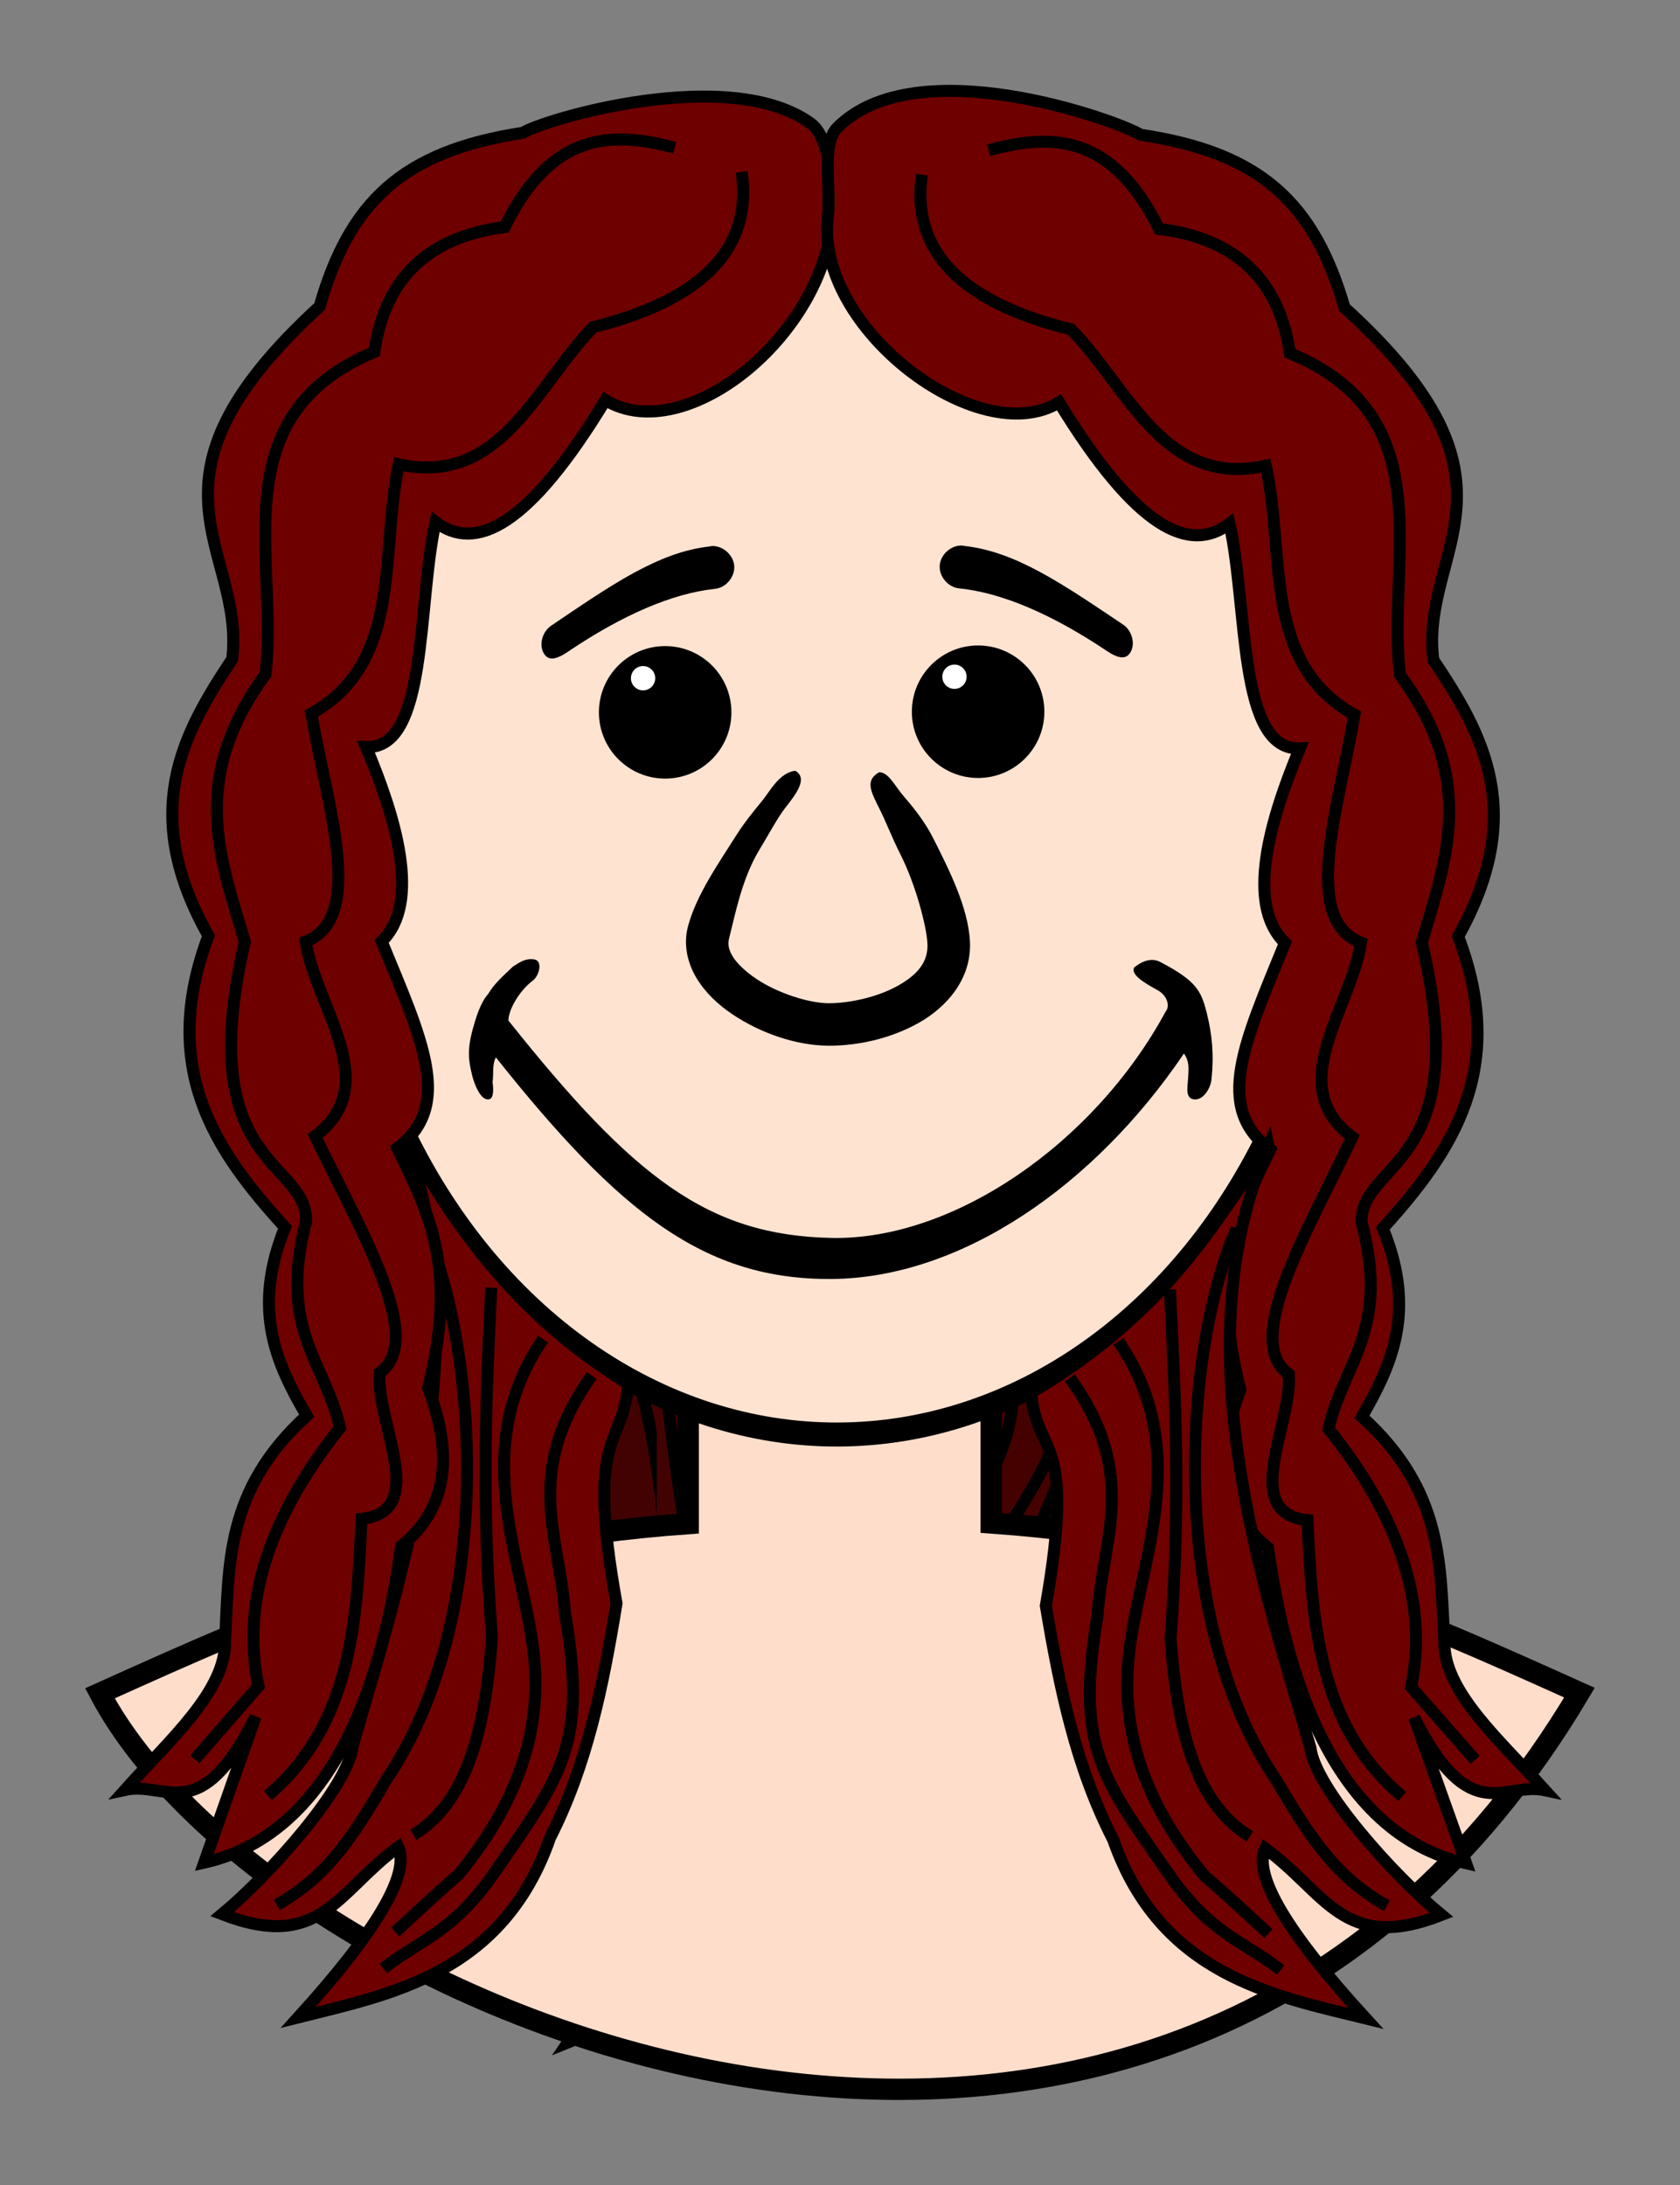 <?xml version="1.0" encoding="UTF-8"?>
<svg version="1.1" viewBox="0 0 139.63 181.59" xmlns="http://www.w3.org/2000/svg">
<rect x="0" y="0" width="139.63" height="181.59" fill="#808080" stroke="none"/>
<g transform="translate(-211.98 -173.33)">
<g transform="matrix(-.99 .142 .142 .99 423.95 -244.25)" fill="#430202" fill-rule="evenodd" stroke="#000" stroke-width="1px">
<path d="m221.94 485.39c-7.257 16.503-0.604 36.183 3.403 50.036 0.358 3.283 6.879 10.607 10.859 13.89-8.159 3.184-9.598-1.898-14.647-5.556-1.025 2.294 1.952 7.135 8.334 14.142-7.659-1.901-17.019-3.59-20.961-14.9-3.103-6.065-4.445-12.716-5.556-19.445 2.567-14.436-0.748-12.296-1.189-17.708 11.284-6.649 15.164-13.976 19.757-20.458z"/>
<path d="m219.29 492.24c-4.509 10.198-5.87 32.57 3.283 45.962 3.178 5.49 5.257 8.145 9.091 10.354"/>
<path d="m205.4 504.62c5.819 8.085 2.656 13.474 2.273 19.698-1.871 10.962 0.284 13.476 5.808 21.466 3.564 5.155 6.229 5.632 9.344 8.081"/>
<path d="m209.44 501.59c6.467 9.434 1.414 18.8 0.758 26.769-0.67 8.131 3.428 14.119 6.314 17.678 0.991 0.823 2.973 2.636 5.303 4.798"/>
<path d="m213.73 497.3c0.44 8.8 0.875 17.612 0 29.042 0.537 7.399 2.016 13.699 6.566 16.415"/>
</g>
<g transform="matrix(-.99 .142 .142 .99 407.56 -241.92)" fill="#430202" fill-rule="evenodd" stroke="#000" stroke-width="1px">
<path d="m221.94 485.39c-7.257 16.503-0.604 36.183 3.403 50.036 0.358 3.283 6.879 10.607 10.859 13.89-8.159 3.184-9.598-1.898-14.647-5.556-1.025 2.294 1.952 7.135 8.334 14.142-7.659-1.901-17.019-3.59-20.961-14.9-3.103-6.065-4.445-12.716-5.556-19.445 2.567-14.436-0.748-12.296-1.189-17.708 11.284-6.649 15.164-13.976 19.757-20.458z"/>
<path d="m219.29 492.24c-4.509 10.198-5.87 32.57 3.283 45.962 3.178 5.49 5.257 8.145 9.091 10.354"/>
<path d="m205.4 504.62c5.819 8.085 2.656 13.474 2.273 19.698-1.871 10.962 0.284 13.476 5.808 21.466 3.564 5.155 6.229 5.632 9.344 8.081"/>
<path d="m209.44 501.59c6.467 9.434 1.414 18.8 0.758 26.769-0.67 8.131 3.428 14.119 6.314 17.678 0.991 0.823 2.973 2.636 5.303 4.798"/>
<path d="m213.73 497.3c0.44 8.8 0.875 17.612 0 29.042 0.537 7.399 2.016 13.699 6.566 16.415"/>
</g>
<g transform="matrix(.928 .373 -.373 .928 293.18 -261.22)" fill="#450100" fill-rule="evenodd" stroke="#000" stroke-width="1px">
<path d="m221.94 485.39c-7.257 16.503-0.604 36.183 3.403 50.036 0.358 3.283 6.879 10.607 10.859 13.89-8.159 3.184-9.598-1.898-14.647-5.556-1.025 2.294 1.952 7.135 8.334 14.142-7.659-1.901-17.019-3.59-20.961-14.9-3.103-6.065-4.445-12.716-5.556-19.445 2.567-14.436-0.748-12.296-1.189-17.708 11.284-6.649 15.164-13.976 19.757-20.458z"/>
<path d="m219.29 492.24c-4.509 10.198-5.87 32.57 3.283 45.962 3.178 5.49 5.257 8.145 9.091 10.354"/>
<path d="m205.4 504.62c5.819 8.085 2.656 13.474 2.273 19.698-1.871 10.962 0.284 13.476 5.808 21.466 3.564 5.155 6.229 5.632 9.344 8.081"/>
<path d="m209.44 501.59c6.467 9.434 1.414 18.8 0.758 26.769-0.67 8.131 3.428 14.119 6.314 17.678 0.991 0.823 2.973 2.636 5.303 4.798"/>
<path d="m213.73 497.3c0.44 8.8 0.875 17.612 0 29.042 0.537 7.399 2.016 13.699 6.566 16.415"/>
</g>
<path d="m294.36 283.68v16.206c21.161 1.527 33.933 7.377 48.895 14.105-34.699 58.342-108.85 26.803-122.97 0.055 14.962-6.729 27.734-12.579 48.895-14.105v-16.206c8.392-0.018 16.783-0.037 25.175-0.055z" fill="#ffddcb" stroke="#000" stroke-width="1.772"/>
<g transform="matrix(1 -.002 .002 1 94.485 -216.38)">
<ellipse transform="matrix(1.062 0 0 1.349 -8.896 -142.46)" cx="183.6" cy="445.51" rx="39.143" ry="37.628" color="#000000" fill="#ffe3d1" stroke="#000" stroke-width="1.48"/>
<circle cx="171.88" cy="449.25" r="4.798" color="#000000" stroke="#000" stroke-linecap="square" stroke-width="1.417"/>
<circle cx="197.89" cy="449.25" r="4.798" color="#000000" stroke="#000" stroke-linecap="square" stroke-width="1.417"/>
<path transform="translate(0 2.5391e-6)" d="m210.81 470.54c-0.285 0.596 0.848 1.271 1.977 1.895 0.701 0.387 1.054 1.252 0.649 1.746-5.927 10.921-17.649 18.985-27.781 18.773-10.312-0.216-16.49-5.047-26.859-18.127 0.043-1.024 1.001-2.503 1.964-3.249 0.624-0.406 0.938-1.698 0.203-1.818-0.683-0.112-1.158 0.189-1.782 0.595-0.84 0.806-1.556 1.415-2.059 2.269-0.648 0.718-1.029 1.997-1.264 2.839-0.502 1.797-0.392 2.647-0.078 3.931 0.178 0.728 0.725 2.185 1.443 1.968 0.302-0.091 0.353-0.664 0.251-1.406 0.099-0.647-0.044-1.48 0.28-2.061 10.272 12.97 17.302 18.539 27.9 18.47 10.722-0.07 21.815-7.676 29.288-18.68 0.446 0.645 0.402 1.188 0.336 2.114-0.053 0.747-0.239 1.622 0.505 1.705 0.744 0.083 1.369-0.91 1.442-1.655 0.224-2.066 0.061-3.773-0.396-5.582-0.457-1.809-0.867-2.622-3.833-4.186-0.806-0.425-1.631 2e-3 -2.184 0.458z" color="#000000" style="block-progression:tb;text-decoration-line:none;text-indent:0;text-transform:none"/>
<path d="m175.74 435.44c-0.042 9e-3 -0.084 0.019-0.125 0.031-4.295 0.458-8.258 3.237-13.212 6.57-0.769 0.524-1.082 1.769-0.469 2.469 0.397 0.453 1.068 0.235 1.837-0.289 4.662-3.136 8.779-4.852 12.219-5.219 0.933-0.065 1.722-0.974 1.657-1.906-0.066-0.933-0.974-1.722-1.907-1.656z" color="#000000" style="block-progression:tb;text-decoration-line:none;text-indent:0;text-transform:none"/>
<path d="m196.63 435.44c0.042 9e-3 0.084 0.019 0.125 0.031 4.295 0.458 8.258 3.237 13.212 6.57 0.769 0.524 1.082 1.769 0.469 2.469-0.397 0.453-1.068 0.235-1.837-0.289-4.662-3.136-8.779-4.852-12.219-5.219-0.933-0.065-1.722-0.974-1.657-1.906 0.066-0.933 0.974-1.722 1.907-1.656z" color="#000000" style="block-progression:tb;text-decoration-line:none;text-indent:0;text-transform:none"/>
<path d="m177.88 459.31c-1.545 2.436-3.457 5.132-4.147 7.763-0.4 1.524-0.017 3.068 0.719 4.281 0.736 1.214 1.772 2.193 2.969 3 2.393 1.613 5.341 2.598 7.938 2.625 2.394 0.025 5.159-0.55 7.531-1.875s4.454-3.697 4.281-6.812c-0.154-2.793-1.704-5.895-3.062-8.594-0.679-1.349-1.715-2.628-2.33-3.33-0.822-0.938-1.309-2.095-2.125-2.107-1.142 0.667-0.768 1.479 0.04 3.076 0.452 0.894 1.053 2.436 1.705 3.732 1.305 2.593 2.165 6.03 2.241 7.411 0.084 1.521-0.788 2.592-2.469 3.531s-4.043 1.456-5.781 1.438c-1.616-0.017-4.188-0.831-5.969-2.031-0.89-0.6-1.603-1.272-1.969-1.875s-0.416-1.05-0.281-1.562c0.453-1.726 1.041-4.877 2.505-7.272 0.732-1.198 1.538-2.695 2.13-3.451 0.902-1.153 1.982-2.492 0.875-3.134-1.321 0.159-2.095 1.69-2.746 2.482-0.928 1.131-1.487 1.823-2.054 2.705z" color="#000000" style="block-progression:tb;text-decoration-line:none;text-indent:0;text-transform:none"/>
<circle cx="170.05" cy="446.41" r="1.01" color="#000000" fill="#fff"/>
<circle cx="195.93" cy="446.34" r="1.01" color="#000000" fill="#fff"/>
<path d="m149.64 483.5c7.257 16.503 0.084 37.808-3.923 51.66-0.358 3.283-6.879 10.607-10.859 13.89 8.159 3.184 9.598-1.898 14.647-5.556 1.025 2.294-1.952 7.135-8.334 14.142 7.659-1.901 17.019-3.59 20.961-14.9 3.103-6.065 4.445-12.716 5.556-19.445-2.567-14.436 0.57-12.831 1.01-18.244-8.785-5.393-14.28-12.618-19.058-21.547z" fill="#6f0000" fill-rule="evenodd" stroke="#000" stroke-width="1px"/>
<path d="m151.78 491.98c4.509 10.198 5.87 32.57-3.283 45.962-3.178 5.49-5.257 8.145-9.091 10.354" fill="none" stroke="#000" stroke-width="1px"/>
<path d="m165.67 504.35c-5.819 8.085-2.656 13.474-2.273 19.698 1.871 10.962-0.284 13.476-5.808 21.466-3.564 5.155-6.229 5.632-9.344 8.081" fill="none" stroke="#000" stroke-width="1px"/>
<path d="m161.62 501.32c-6.467 9.434-1.414 18.8-0.758 26.769 0.67 8.131-3.428 14.119-6.314 17.678-0.991 0.823-2.973 2.636-5.303 4.798" fill="none" stroke="#000" stroke-width="1px"/>
<path d="m157.33 497.03c-0.44 8.8-0.875 17.612 0 29.042-0.537 7.399-2.016 13.699-6.566 16.415" fill="none" stroke="#000" stroke-width="1px"/>
</g>
<g transform="matrix(1 -.002 .002 1 94.771 -216.38)" stroke="#000" stroke-width="1px">
<path d="m185.62 407.38c-0.232 10.23-12.247 20.01-18.94 15.91-6.438 10.569-10.837 12.619-14.142 10.102-1.549 7.004-0.649 18.904-5.808 18.688 2.429 5.803 4.602 12.923 1.263 16.162 3.373 8.239 5.968 13.646 1.263 17.173 2.642 5.443 5.026 10.008 2.525 19.951 1.989 5.293 1.788 9.856-2.273 13.132-1.124 8.005-4.332 23.569-16.415 26.264l4.293-12.122c-4.66 9.299-7.422 5.317-10.859 6.061 3.713-4.125 8.442-8.25 8.334-12.374 0.366-6.229-0.037-12.459 6.819-18.688-2.466-4.281-4.592-8.732-1.768-15.657-5.788-6.362-10.48-13.236-6.314-24.244-5.735-10.224-2.16-16.723 2.02-22.981 1.131-9.293-8.771-14.614 7.324-29.294 2.482-8.586 6.816-12.879 16.92-14.395 1.752-1.103 17.087-5.66 23.914-0.748 1.961 1.411 1.845 7.062 1.845 7.062z" fill="#6f0000" fill-rule="evenodd"/>
<path d="m178.04 404.35c0.919 6.311-3.192 10.609-12.374 12.879-4.777 4.907-7.694 13.225-16.162 11.364-1.614 7.316 0.369 16.431-7.324 20.708 1.316 7.65 4.518 16.997-0.505 18.94 0.837 5.494 6.506 11.866 0.758 16.162 3.776 7.905 9.219 16.921 5.303 19.698-0.271 4.197 4.146 11.518-1.515 12.122-0.395 8.546-0.854 17.067-7.829 22.981" fill="none"/>
<path d="m172.48 402.33c-5.227-1.401-10.247-1.354-14.142 6.566-6.287 0.784-9.96 4.183-10.859 10.354-12.8 5.324-7.974 17.141-9.091 26.769-6.478 8.767-3.758 15.411-1.768 22.223-4.388 18.741 5.125 18.103 5.051 23.234-2.378 9.028 1.57 11.73 2.778 17.173-5.983 7.493-8.243 14.647-6.819 21.466l-5.303 6.061" fill="none"/>
<path d="m185.19 408.15c-1.091 9.127 12.5 19.505 19.193 15.405 6.438 10.569 10.837 12.619 14.142 10.102 1.549 7.004 0.649 18.904 5.808 18.688-2.429 5.803-4.602 12.923-1.263 16.162-3.373 8.239-5.968 13.646-1.263 17.173-2.642 5.443-5.026 10.008-2.525 19.951-1.989 5.293-1.788 9.856 2.273 13.132 1.124 8.005 4.332 23.569 16.415 26.264l-4.293-12.122c4.66 9.299 7.422 5.317 10.859 6.061-3.713-4.125-8.442-8.25-8.334-12.374-0.366-6.229 0.037-12.459-6.819-18.688 2.466-4.281 4.592-8.732 1.768-15.657 5.788-6.362 10.48-13.236 6.314-24.244 5.735-10.224 2.16-16.723-2.02-22.981-1.131-9.293 8.771-14.614-7.324-29.294-2.482-8.586-6.816-12.879-16.92-14.395-1.87-1.177-18.608-7.265-25.205-0.636-1.359 1.366-0.504 4.921-0.806 7.455z" fill="#6f0000" fill-rule="evenodd"/>
<path d="m193.02 404.61c-0.919 6.311 3.192 10.609 12.374 12.879 4.777 4.907 7.694 13.225 16.162 11.364 1.614 7.316-0.369 16.431 7.324 20.708-1.316 7.65-4.518 16.997 0.505 18.94-0.837 5.494-6.506 11.866-0.758 16.162-3.776 7.905-9.219 16.921-5.303 19.698 0.271 4.197-4.146 11.518 1.515 12.122 0.395 8.546 0.854 17.067 7.829 22.981" fill="none"/>
<path d="m198.58 402.59c5.227-1.401 10.247-1.354 14.142 6.566 6.287 0.784 9.96 4.183 10.859 10.354 12.8 5.324 7.974 17.141 9.091 26.769 6.478 8.767 3.758 15.411 1.768 22.223 4.388 18.741-5.125 18.103-5.051 23.234 2.378 9.028-1.57 11.73-2.778 17.173 5.983 7.493 8.243 14.647 6.819 21.466l5.303 6.061" fill="none"/>
</g>
<g transform="matrix(1 -.002 .002 1 94.485 -216.38)" stroke="#000" stroke-width="1px">
<path d="m221.94 485.39c-7.257 16.503-0.604 36.183 3.403 50.036 0.358 3.283 6.879 10.607 10.859 13.89-8.159 3.184-9.598-1.898-14.647-5.556-1.025 2.294 1.952 7.135 8.334 14.142-7.659-1.901-17.019-3.59-20.961-14.9-3.103-6.065-4.445-12.716-5.556-19.445 2.567-14.436-0.748-12.296-1.189-17.708 11.284-6.649 15.164-13.976 19.757-20.458z" fill="#6f0000" fill-rule="evenodd"/>
<path d="m219.29 492.24c-4.509 10.198-5.87 32.57 3.283 45.962 3.178 5.49 5.257 8.145 9.091 10.354" fill="none"/>
<path d="m205.4 504.62c5.819 8.085 2.656 13.474 2.273 19.698-1.871 10.962 0.284 13.476 5.808 21.466 3.564 5.155 6.229 5.632 9.344 8.081" fill="none"/>
<path d="m209.44 501.59c6.467 9.434 1.414 18.8 0.758 26.769-0.67 8.131 3.428 14.119 6.314 17.678 0.991 0.823 2.973 2.636 5.303 4.798" fill="none"/>
<path d="m213.73 497.3c0.44 8.8 0.875 17.612 0 29.042 0.537 7.399 2.016 13.699 6.566 16.415" fill="none"/>
</g>
</g>
</svg>

